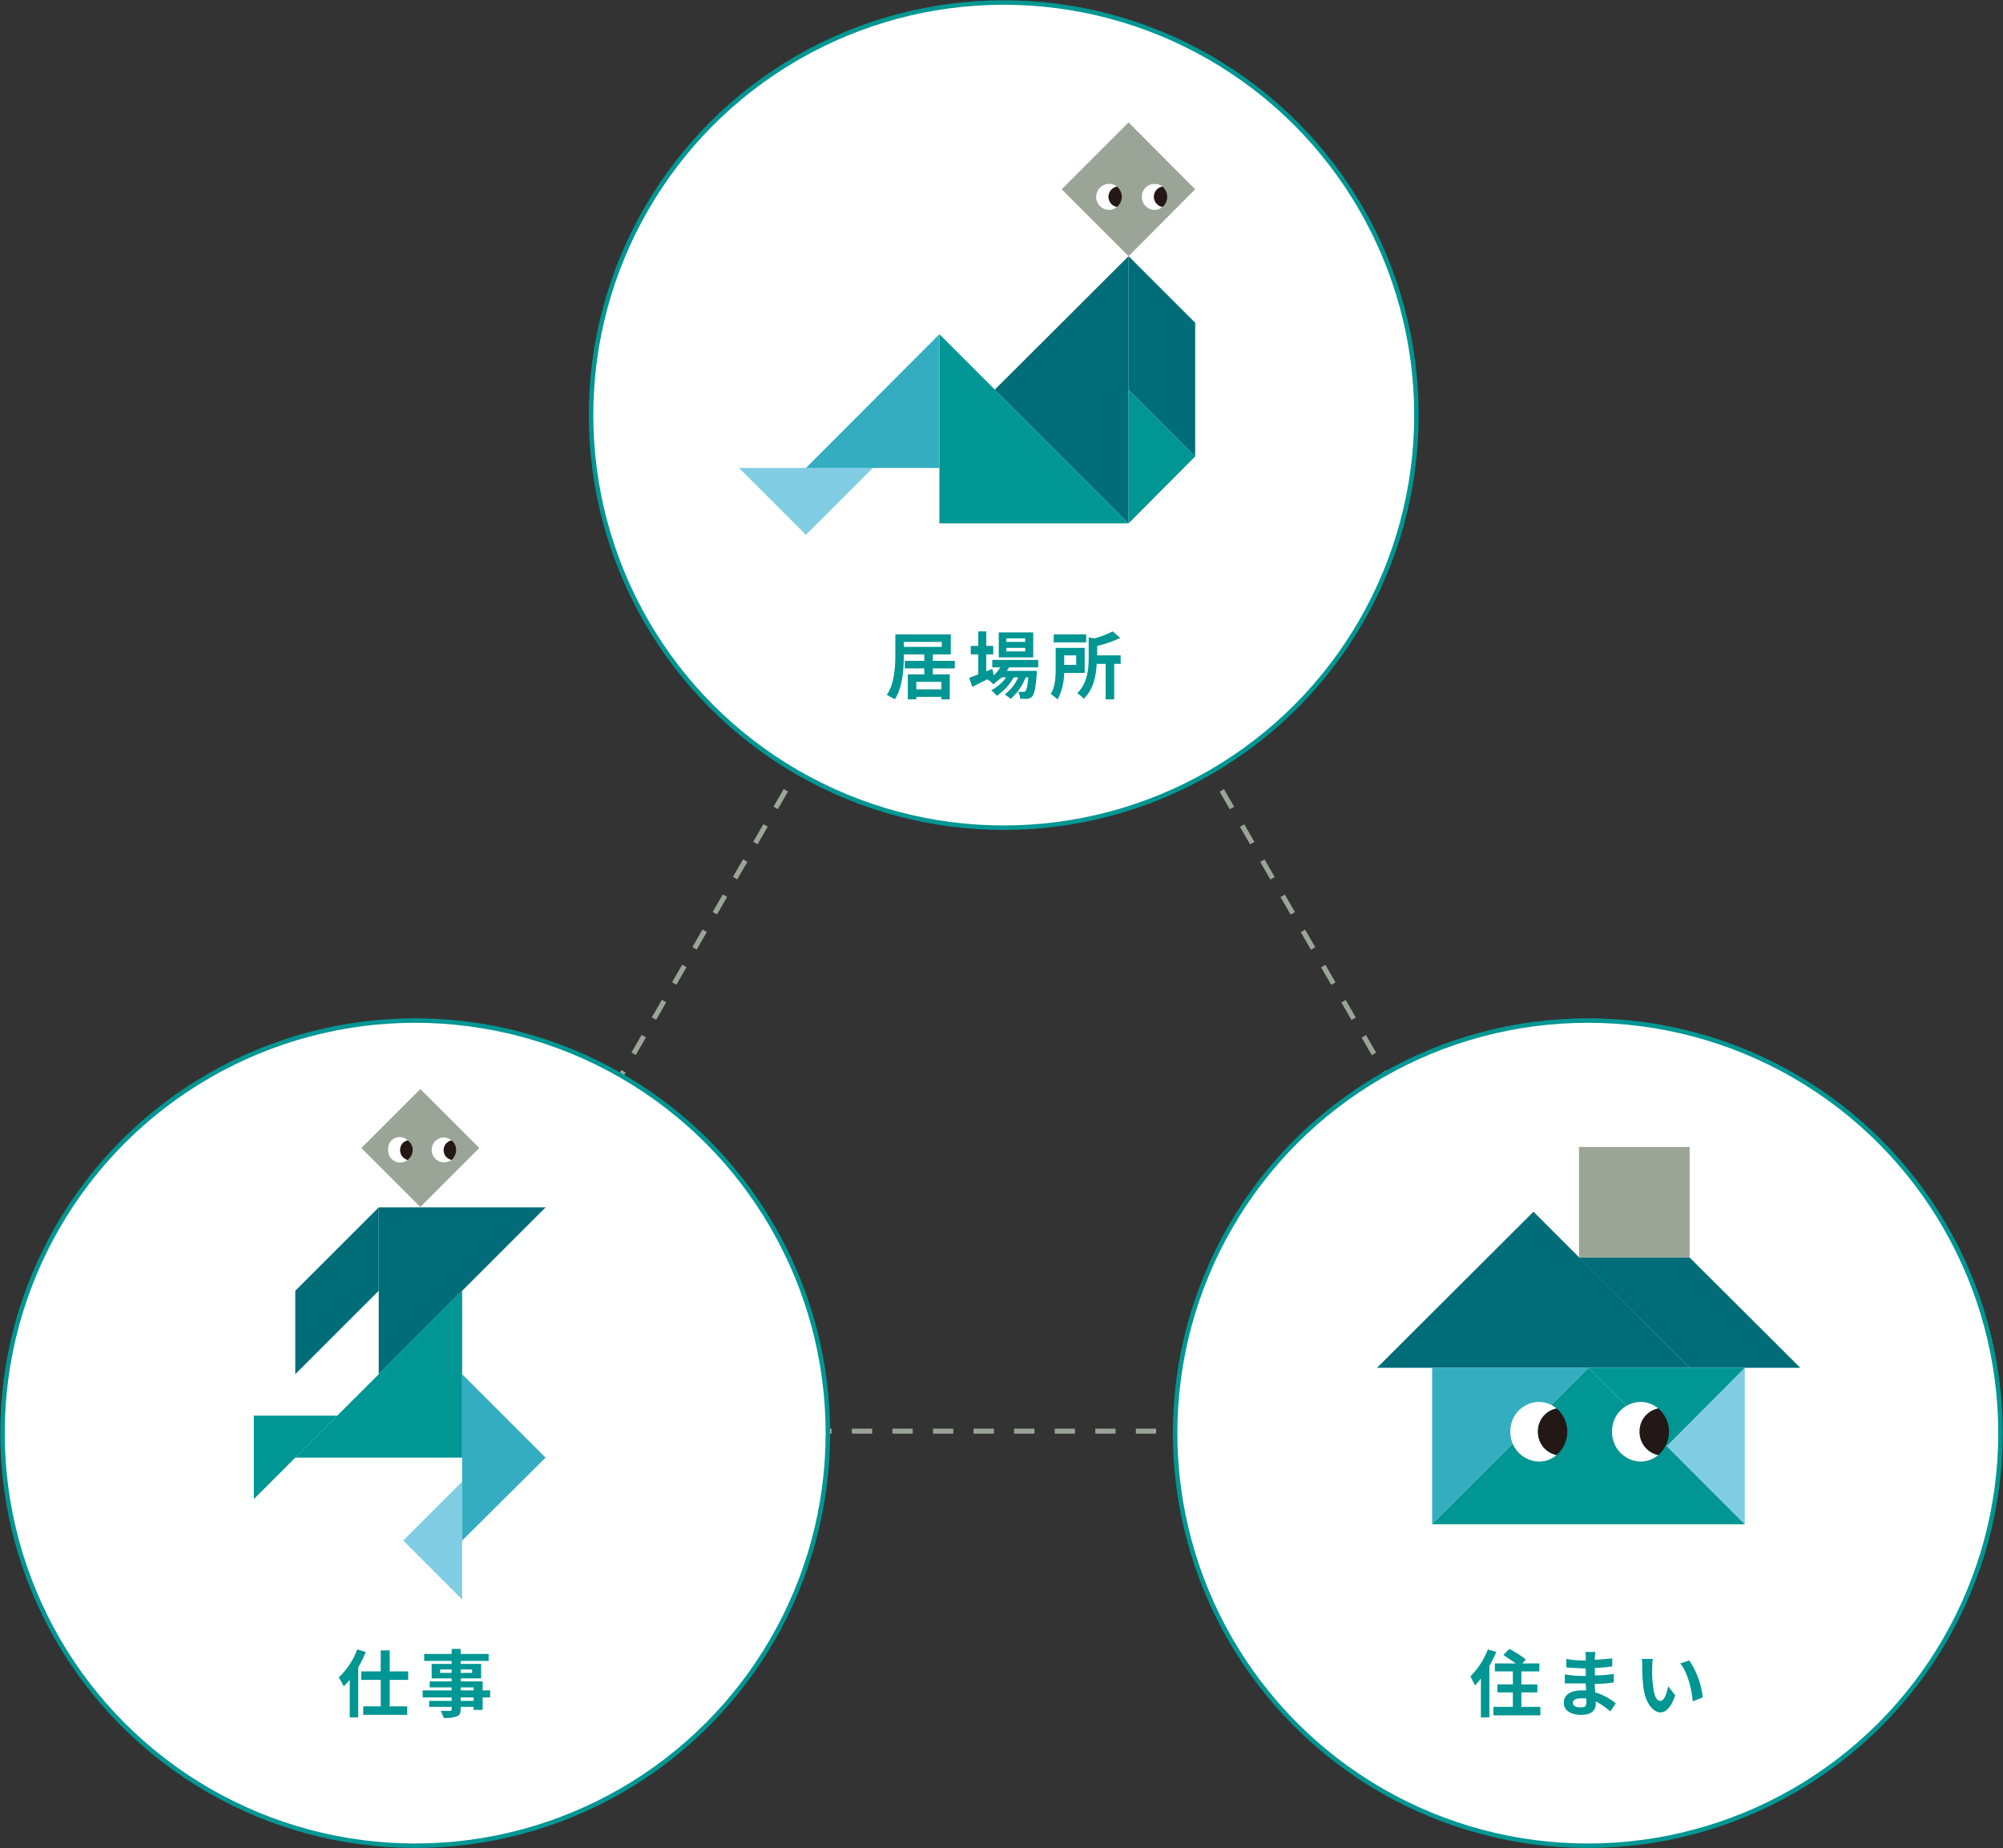 <svg xmlns="http://www.w3.org/2000/svg" xmlns:xlink="http://www.w3.org/1999/xlink" viewBox="0 0 400.9 370">
  <rect x="0" y="0" width="400.9" height="370" fill="#333333" stroke="none"/>
  <defs>
    <style>
      .a314be90-7298-4053-99a7-d228b1347503 {
        fill: #006d79;
      }

      .a7707500-384b-4792-88fe-4ae5500bca5c {
        fill: #9ba597;
      }

      .b281fa98-df68-45f4-b57a-d7c8bf91b63d {
        fill: #81cde4;
      }

      .a19e26f9-5363-470c-9dbf-0664f7b29eab {
        fill: #34adc1;
      }

      .b593ffb6-ab71-48cf-be42-91cb874f161f {
        fill: #009693;
      }

      .b2379206-7537-4a9e-88af-3bf8143401e1, .e50edfe5-4643-4b9c-a693-642adb999ec6 {
        fill: #fff;
      }

      .f68e2859-5de0-4fbd-972b-deff596fb778 {
        fill: #231815;
      }

      .bf99e742-939e-46a1-b996-c22a5efbe248, .f3e4444c-2c1c-49d6-9127-1cdbb082bad4 {
        fill: none;
        stroke: #9ba597;
      }

      .bf99e742-939e-46a1-b996-c22a5efbe248, .e50edfe5-4643-4b9c-a693-642adb999ec6, .f3e4444c-2c1c-49d6-9127-1cdbb082bad4 {
        stroke-miterlimit: 10;
      }

      .f3e4444c-2c1c-49d6-9127-1cdbb082bad4 {
        stroke-dasharray: 4.06 4.06;
      }

      .e50edfe5-4643-4b9c-a693-642adb999ec6 {
        stroke: #009693;
        stroke-width: 0.9px;
      }
    </style>
    <symbol id="ef09e49f-3d19-4e11-9779-98f66783f12c" data-name="イラスト_人_座り" viewBox="0 0 154.8 140">
      <polygon class="b593ffb6-ab71-48cf-be42-91cb874f161f" points="132.2 136.1 68 71.9 68 136.1 132.2 136.1"/>
      <polygon class="a314be90-7298-4053-99a7-d228b1347503" points="132.2 136.1 132.2 45.4 86.8 90.7 132.2 136.1"/>
      <polygon class="b593ffb6-ab71-48cf-be42-91cb874f161f" points="132.2 90.7 132.2 136.1 154.8 113.4 132.2 90.7"/>
      <polygon class="b281fa98-df68-45f4-b57a-d7c8bf91b63d" points="45.4 117.3 0 117.3 22.7 140 45.4 117.3"/>
      <polygon class="a19e26f9-5363-470c-9dbf-0664f7b29eab" points="68 71.9 68 117.3 22.7 117.3 68 71.9"/>
      <polygon class="a7707500-384b-4792-88fe-4ae5500bca5c" points="132.2 0 109.5 22.7 132.2 45.4 154.8 22.7 132.2 0"/>
      <polygon class="a314be90-7298-4053-99a7-d228b1347503" points="154.8 68 132.2 45.4 132.2 90.7 154.8 113.4 154.8 68"/>
      <g>
        <g>
          <path class="b2379206-7537-4a9e-88af-3bf8143401e1" d="M125.4,25.3a3.6,3.6,0,0,1,2.9-3.5,4.4,4.4,0,0,0-7.1,3.5,4.4,4.4,0,0,0,4.4,4.4,4.5,4.5,0,0,0,2.7-1A3.5,3.5,0,0,1,125.4,25.3Z"/>
          <path class="f68e2859-5de0-4fbd-972b-deff596fb778" d="M129.9,25.3a4.8,4.8,0,0,0-1.6-3.5,3.5,3.5,0,0,0,0,6.9A4.8,4.8,0,0,0,129.9,25.3Z"/>
        </g>
        <g>
          <path class="b2379206-7537-4a9e-88af-3bf8143401e1" d="M140.9,25.3a3.5,3.5,0,0,1,2.8-3.5,4.2,4.2,0,0,0-2.7-.9,4.3,4.3,0,0,0-4.3,4.4,4.4,4.4,0,0,0,4.3,4.4,4.3,4.3,0,0,0,2.7-1A3.4,3.4,0,0,1,140.9,25.3Z"/>
          <path class="f68e2859-5de0-4fbd-972b-deff596fb778" d="M145.3,25.3a4.5,4.5,0,0,0-1.6-3.5,3.5,3.5,0,0,0,0,6.9A4.4,4.4,0,0,0,145.3,25.3Z"/>
        </g>
      </g>
    </symbol>
    <symbol id="b2312e04-0a18-4acf-94ab-05943cb5c35c" data-name="イラスト_お家" viewBox="0 0 122.8 109.5">
      <polygon class="a314be90-7298-4053-99a7-d228b1347503" points="0 64.1 90.7 64.1 45.4 18.8 0 64.1"/>
      <rect class="a7707500-384b-4792-88fe-4ae5500bca5c" x="58.6" width="32.1" height="32.07"/>
      <g>
        <polygon class="b281fa98-df68-45f4-b57a-d7c8bf91b63d" points="106.7 109.5 106.7 64.1 84.1 86.8 106.7 109.5"/>
        <polygon class="a19e26f9-5363-470c-9dbf-0664f7b29eab" points="16 109.5 16 64.1 61.4 64.1 16 109.5"/>
      </g>
      <polygon class="a314be90-7298-4053-99a7-d228b1347503" points="90.7 32.1 58.6 32.1 90.7 64.1 122.8 64.1 90.7 32.1"/>
      <polygon class="b593ffb6-ab71-48cf-be42-91cb874f161f" points="16 109.5 106.7 109.5 61.4 64.1 16 109.5"/>
      <polygon class="b593ffb6-ab71-48cf-be42-91cb874f161f" points="106.7 64.1 61.4 64.1 84.1 86.8 106.7 64.1"/>
      <g>
        <g>
          <path class="b2379206-7537-4a9e-88af-3bf8143401e1" d="M46.7,82.6a6.7,6.7,0,0,1,5.4-6.7A7.8,7.8,0,0,0,47,74a8.4,8.4,0,0,0-8.3,8.6A8.5,8.5,0,0,0,47,91.3a7.8,7.8,0,0,0,5.1-1.9A6.8,6.8,0,0,1,46.7,82.6Z"/>
          <path class="f68e2859-5de0-4fbd-972b-deff596fb778" d="M55.2,82.6a8.7,8.7,0,0,0-3.1-6.7,6.7,6.7,0,0,0-5.4,6.7,6.8,6.8,0,0,0,5.4,6.8A8.8,8.8,0,0,0,55.2,82.6Z"/>
        </g>
        <g>
          <path class="b2379206-7537-4a9e-88af-3bf8143401e1" d="M76.2,82.6a6.7,6.7,0,0,1,5.4-6.7A7.9,7.9,0,0,0,76.4,74a8.4,8.4,0,0,0-8.2,8.6,8.5,8.5,0,0,0,8.2,8.7,7.9,7.9,0,0,0,5.2-1.9A6.8,6.8,0,0,1,76.2,82.6Z"/>
          <path class="f68e2859-5de0-4fbd-972b-deff596fb778" d="M84.7,82.6a8.7,8.7,0,0,0-3.1-6.7,6.7,6.7,0,0,0-5.4,6.7,6.8,6.8,0,0,0,5.4,6.8A8.8,8.8,0,0,0,84.7,82.6Z"/>
        </g>
      </g>
    </symbol>
  </defs>
  <g id="bcaac645-bd82-4668-a012-eee6e38850e1" data-name="レイヤー 2">
    <g id="ef8e37c9-a8ed-44a6-9b5b-638df287aa9f" data-name="レイヤー 1">
      <g>
        <g>
          <polyline class="bf99e742-939e-46a1-b996-c22a5efbe248" points="201.9 84.4 200.9 82.7 199.9 84.4"/>
          <line class="f3e4444c-2c1c-49d6-9127-1cdbb082bad4" x1="197.9" y1="87.9" x2="85.2" y2="283"/>
          <polyline class="bf99e742-939e-46a1-b996-c22a5efbe248" points="84.2 284.8 83.2 286.5 85.2 286.5"/>
          <line class="f3e4444c-2c1c-49d6-9127-1cdbb082bad4" x1="89.3" y1="286.5" x2="314.6" y2="286.5"/>
          <polyline class="bf99e742-939e-46a1-b996-c22a5efbe248" points="316.6 286.5 318.6 286.5 317.6 284.8"/>
          <line class="f3e4444c-2c1c-49d6-9127-1cdbb082bad4" x1="315.6" y1="281.3" x2="202.9" y2="86.1"/>
        </g>
        <circle class="e50edfe5-4643-4b9c-a693-642adb999ec6" cx="200.9" cy="83.1" r="82.6"/>
        <g>
          <path class="b593ffb6-ab71-48cf-be42-91cb874f161f" d="M186.7,133.8V135h3.4v5h-1.7v-.5h-5v.5h-1.7v-5H185v-1.2h-3.9v-1.5H185V131h-4.1v.3c0,2.5-.2,6.3-1.8,8.7l-1.6-.9c1.5-2.2,1.7-5.5,1.7-7.8V127h11.1v4h-3.6v1.3h4.4v1.5Zm-5.8-4.3h7.6v-1h-7.6Zm7.5,7h-5V138h5Z"/>
          <path class="b593ffb6-ab71-48cf-be42-91cb874f161f" d="M202,133.6l-.5.7h6v.6c-.2,2.9-.5,4.1-.9,4.5a1.6,1.6,0,0,1-.9.5h-1.5a3.7,3.7,0,0,0-.4-1.4h1c.2,0,.4,0,.5-.2s.4-.9.5-2.7h-.5a11.4,11.4,0,0,1-3,4.3l-1.2-.9a8.4,8.4,0,0,0,2.7-3.4h-.9a11,11,0,0,1-3.4,3.7,5.7,5.7,0,0,0-1.1-1.1,9.1,9.1,0,0,0,3-2.6h-.9l-1.7,1.4a4,4,0,0,0-1.2-1l-3,1.5-.6-1.8,1.8-.7V131h-1.5v-1.7h1.5v-2.9h1.6v2.9h1.4V131h-1.4v3.4l1.2-.5.3,1.3a6.5,6.5,0,0,0,1.3-1.6h-1.6v-1.5h9.2v1.5Zm4.8-2h-6.9v-5h6.9Zm-1.6-3.8h-3.8v.7h3.8Zm0,1.9h-3.8v.7h3.8Z"/>
          <path class="b593ffb6-ab71-48cf-be42-91cb874f161f" d="M213,134.7a12.2,12.2,0,0,1-1.3,5.3l-1.4-1.1c1-1.5,1-3.8,1-5.5v-3.7h5.8v5Zm4.4-6.1h-6.5V127h6.5Zm-4.4,2.6v1.9h2.4v-1.9Zm11.3,1.7H223V140h-1.7v-7.1h-1.8c-.1,2.2-.6,5.1-2.6,7a4.7,4.7,0,0,0-1.3-1.1c2.1-2.1,2.3-5,2.3-7.2v-4l1.2.2a20.8,20.8,0,0,0,3.6-1.4l1.5,1.3a20.8,20.8,0,0,1-4.6,1.6v1.9h4.7Z"/>
        </g>
        <use width="154.8" height="139.95" transform="translate(147.9 24.5) scale(0.59)" xlink:href="#ef09e49f-3d19-4e11-9779-98f66783f12c"/>
        <circle class="e50edfe5-4643-4b9c-a693-642adb999ec6" cx="83.1" cy="286.9" r="82.6"/>
        <g>
          <polygon class="a314be90-7298-4053-99a7-d228b1347503" points="75.8 275.1 109.2 241.7 75.8 241.7 75.8 275.1"/>
          <polygon class="a314be90-7298-4053-99a7-d228b1347503" points="59.1 258.4 59.1 275.1 75.8 258.4 75.8 241.7 59.1 258.4"/>
          <polygon class="b593ffb6-ab71-48cf-be42-91cb874f161f" points="92.5 258.4 59.1 291.8 92.5 291.8 92.5 258.4"/>
          <polygon class="b281fa98-df68-45f4-b57a-d7c8bf91b63d" points="92.5 320.2 92.5 296.6 80.7 308.4 92.5 320.2"/>
          <polygon class="a19e26f9-5363-470c-9dbf-0664f7b29eab" points="92.5 275.1 109.2 291.8 92.5 308.4 92.5 275.1"/>
          <polygon class="b593ffb6-ab71-48cf-be42-91cb874f161f" points="50.8 300.1 67.5 283.4 50.8 283.4 50.8 300.1"/>
          <rect class="a7707500-384b-4792-88fe-4ae5500bca5c" x="75.8" y="221.5" width="16.7" height="16.69" transform="translate(-137.9 126.8) rotate(-45)"/>
          <path class="b2379206-7537-4a9e-88af-3bf8143401e1" d="M80.1,230.2a1.9,1.9,0,0,1,1.5-1.9,2.3,2.3,0,0,0-3.9,1.9,2.4,2.4,0,0,0,3.9,2A2,2,0,0,1,80.1,230.2Z"/>
          <path class="f68e2859-5de0-4fbd-972b-deff596fb778" d="M82.6,230.2a2.3,2.3,0,0,0-1-1.9,1.9,1.9,0,0,0-1.5,1.9,2,2,0,0,0,1.5,2A2.6,2.6,0,0,0,82.6,230.2Z"/>
          <path class="b2379206-7537-4a9e-88af-3bf8143401e1" d="M88.8,230.2a2,2,0,0,1,1.6-1.9,3.1,3.1,0,0,0-1.6-.6,2.5,2.5,0,0,0-2.4,2.5,2.5,2.5,0,0,0,2.4,2.5,3,3,0,0,0,1.6-.5A2,2,0,0,1,88.8,230.2Z"/>
          <path class="f68e2859-5de0-4fbd-972b-deff596fb778" d="M91.3,230.2a2.5,2.5,0,0,0-.9-1.9,2,2,0,0,0-1.6,1.9,2,2,0,0,0,1.6,2A2.9,2.9,0,0,0,91.3,230.2Z"/>
        </g>
        <g>
          <path class="b593ffb6-ab71-48cf-be42-91cb874f161f" d="M73.2,330.7a22,22,0,0,1-1.5,3.1v10H70v-7.5l-1.2,1.3a16.2,16.2,0,0,0-1-1.8,14.8,14.8,0,0,0,3.7-5.6Zm4.8,5.6v5.3h3.5v1.7H72.7v-1.7h3.5v-5.3H72.3v-1.7h3.9v-4.2H78v4.2h3.7v1.7Z"/>
          <path class="b593ffb6-ab71-48cf-be42-91cb874f161f" d="M98.1,339.8H96.6v2.5H94.8v-.6H92.2v.5c0,.8-.2,1.2-.8,1.4a6.1,6.1,0,0,1-2.6.3,8.4,8.4,0,0,0-.6-1.4H90c.3,0,.4-.1.4-.3v-.5H85.9v-1.2h4.5v-.7H84.6v-1.4h5.8v-.6H86v-1.2h4.4V336h-4v-2.9h4v-.6H84.9v-1.4h5.5v-1h1.8v1h5.6v1.4H92.2v.6h4.1V336H92.2v.6h4.4v1.8h1.5Zm-7.7-4.9v-.7H88.1v.7Zm1.8-.7v.7h2.3v-.7Zm0,4.2h2.6v-.6H92.2Zm2.6,1.4H92.2v.7h2.6Z"/>
        </g>
        <circle class="e50edfe5-4643-4b9c-a693-642adb999ec6" cx="317.8" cy="286.9" r="82.6"/>
        <use width="122.8" height="109.49" transform="translate(275.6 229.6) scale(0.69)" xlink:href="#b2312e04-0a18-4acf-94ab-05943cb5c35c"/>
        <g>
          <path class="b593ffb6-ab71-48cf-be42-91cb874f161f" d="M299.5,330.7c-.4.9-.9,1.9-1.4,2.8v10.3h-1.7V336a8.7,8.7,0,0,1-1.2,1.4c-.2-.4-.6-1.3-.9-1.8a15.8,15.8,0,0,0,3.5-5.4Zm8.8,11v1.7h-9.4v-1.7h3.9v-2.9h-3.1v-1.6h3.1v-2.6h-3.6V333h4.2l-2.5-1.7,1.2-1.2a23.7,23.7,0,0,1,3.3,2.1l-.7.8h3.4v1.6h-3.6v2.6h3.2v1.6h-3.2v2.9Z"/>
          <path class="b593ffb6-ab71-48cf-be42-91cb874f161f" d="M322.3,342.6a16.4,16.4,0,0,0-2.9-2v.5c0,1.3-.9,2.2-2.9,2.2s-3.5-.8-3.5-2.4,1.3-2.5,3.6-2.5h.9a6.6,6.6,0,0,1-.1-1.4h-4.2v-1.8a20.7,20.7,0,0,0,3.5.3h.7V334h-.7l-3.2-.2v-1.7a17.3,17.3,0,0,0,3.2.3h.7v-.7a3.8,3.8,0,0,0-.1-1h2c0,.3-.1.7-.1,1.1v.5l3.5-.3v1.6a30.6,30.6,0,0,1-3.5.3v1.5a22.5,22.5,0,0,0,3.8-.3v1.7a23.4,23.4,0,0,1-3.8.3,9.7,9.7,0,0,0,.1,1.7,12,12,0,0,1,4.1,2.2Zm-4.8-2.6h-1.2c-1,0-1.5.4-1.5.9s.5.9,1.5.9,1.2-.2,1.2-1.1Z"/>
          <path class="b593ffb6-ab71-48cf-be42-91cb874f161f" d="M330.7,333.9a16.6,16.6,0,0,0,.1,3.1c.2,2.1.6,3.5,1.5,3.5s1.3-1.7,1.6-2.9l1.4,1.8c-.9,2.5-1.9,3.4-3,3.4s-3-1.4-3.4-5.3a30.3,30.3,0,0,1-.2-4,6.6,6.6,0,0,0-.1-1.4h2.2A11.5,11.5,0,0,0,330.7,333.9Zm10.1,5.9-2,.8c-.2-2.4-1-5.8-2.5-7.6l1.8-.6A16.2,16.2,0,0,1,340.8,339.8Z"/>
        </g>
      </g>
    </g>
  </g>
</svg>
